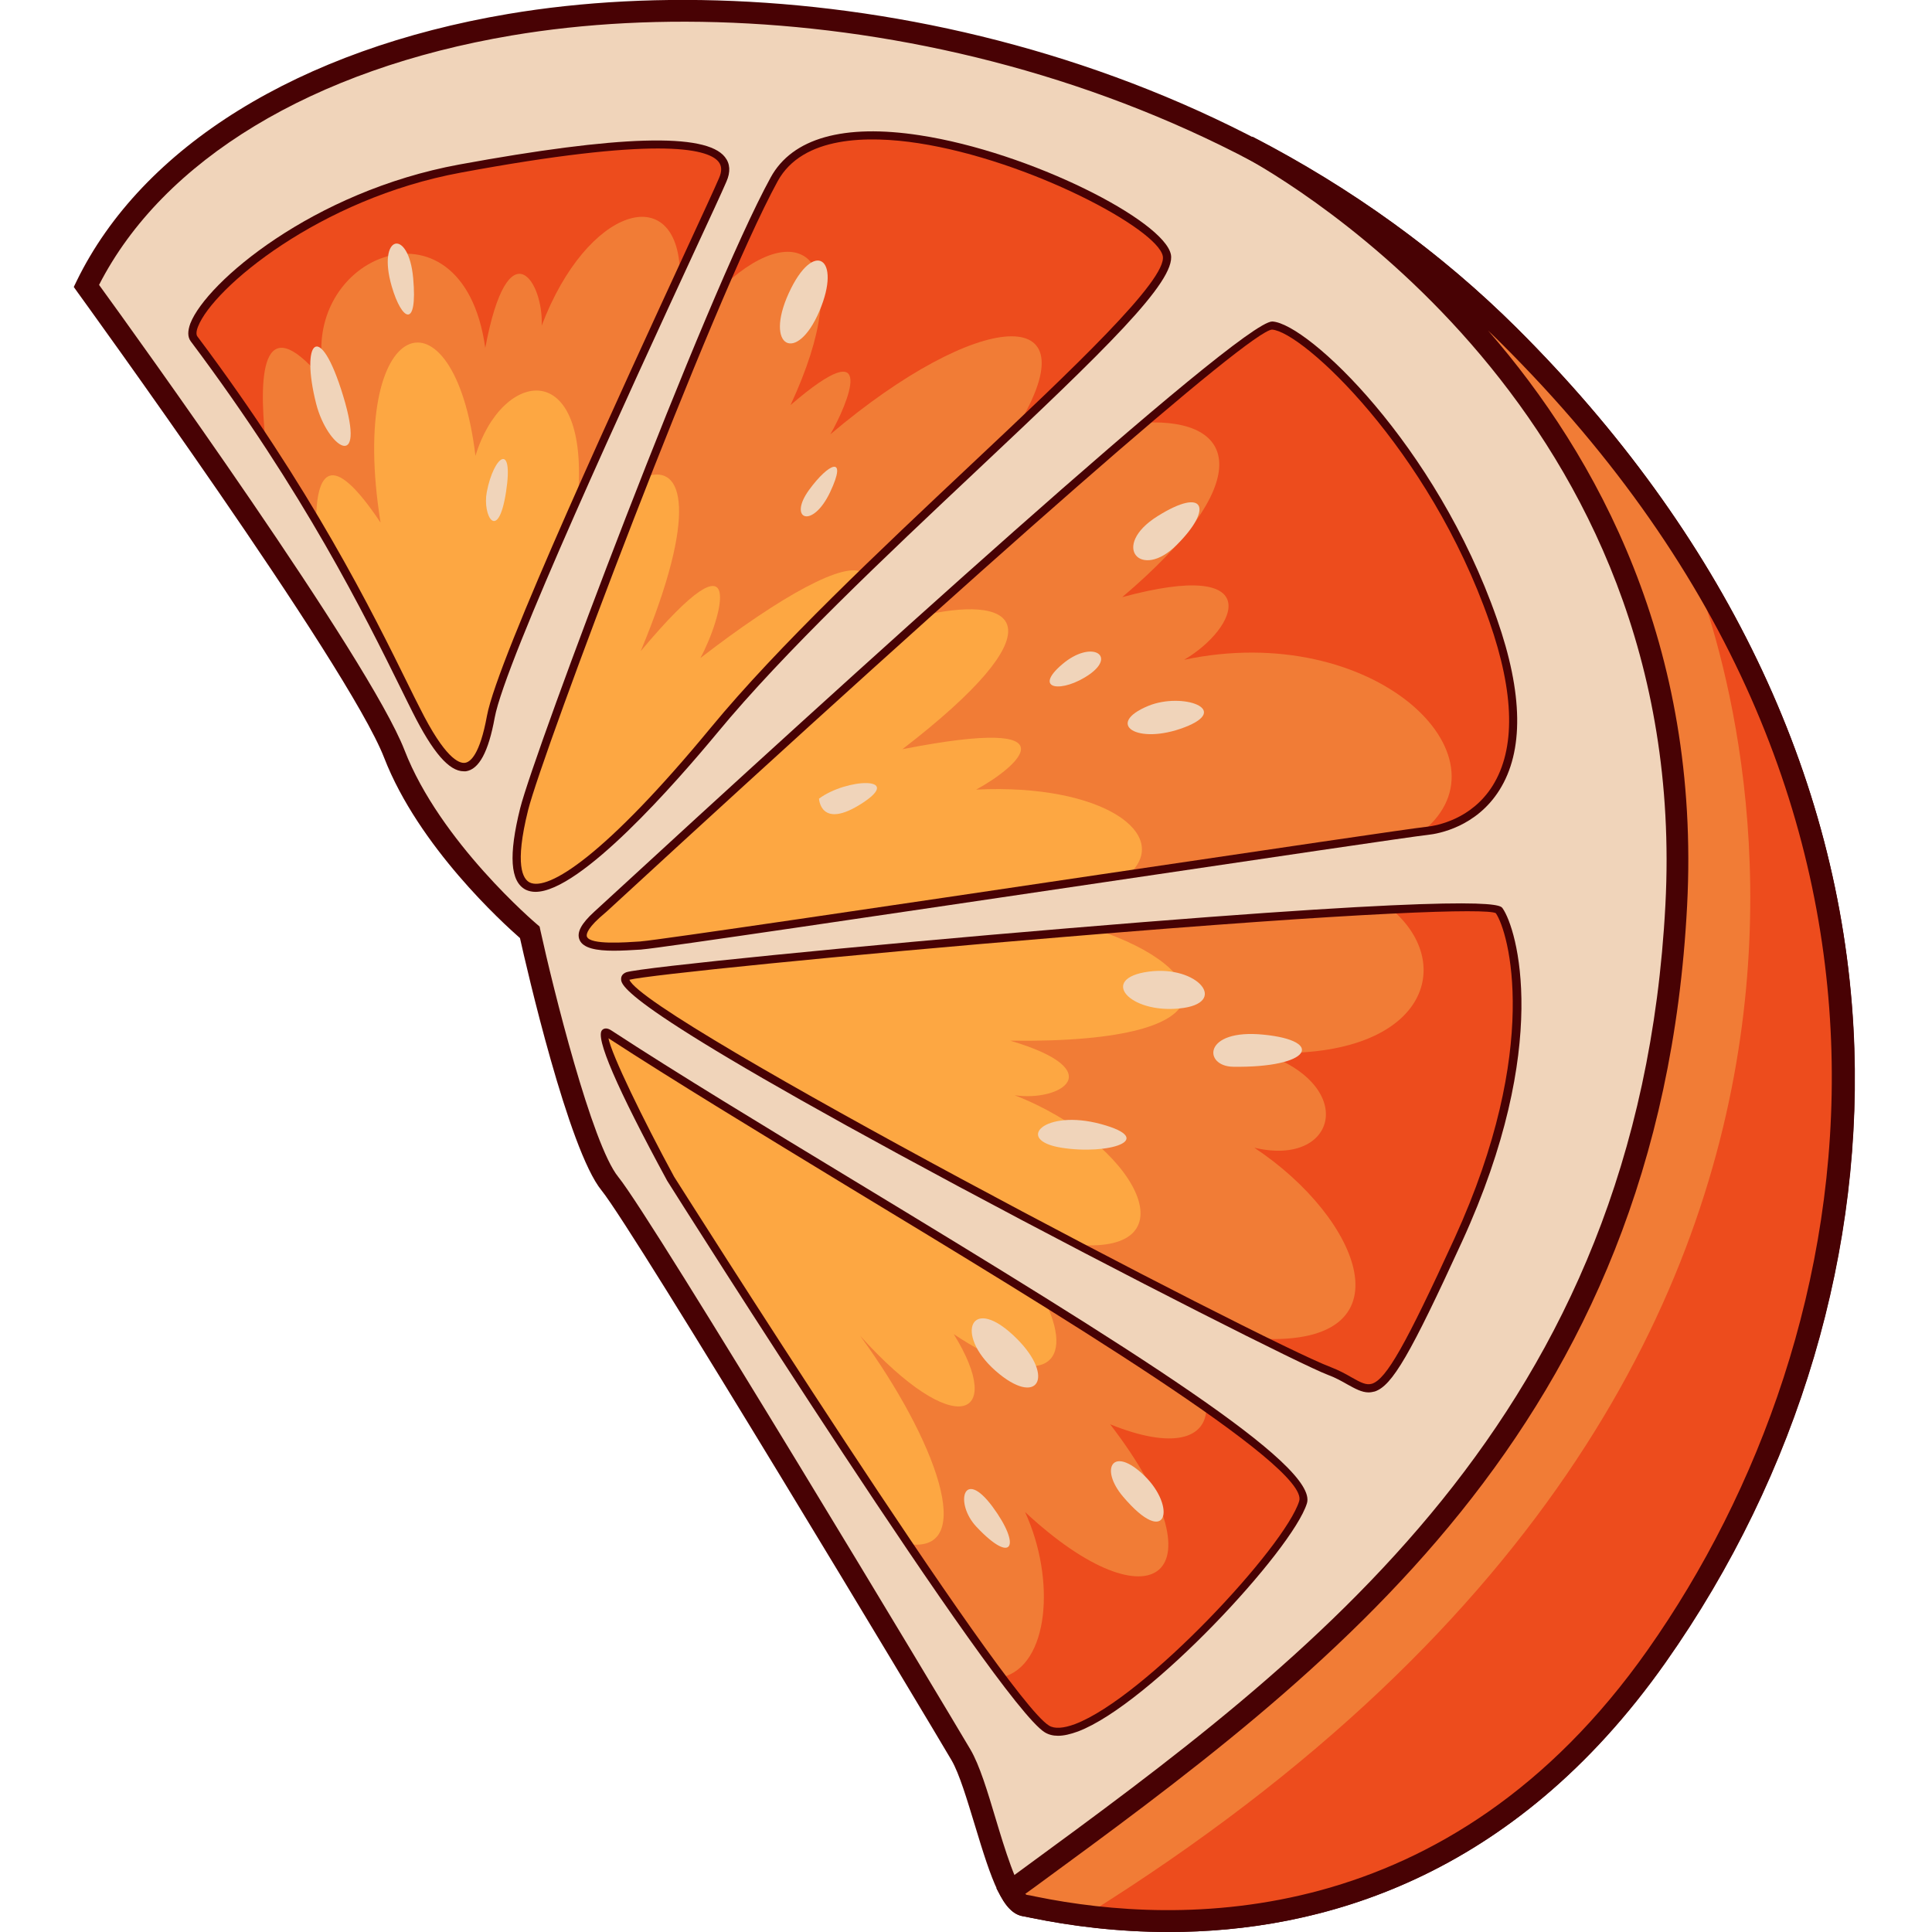 <?xml version="1.0" encoding="utf-8"?>

<svg version="1.1" id="Слой_1" xmlns="http://www.w3.org/2000/svg" xmlns:xlink="http://www.w3.org/1999/xlink" x="0px" y="0px"
	 viewBox="0 0 1024 1024" style="enable-background:new 0 0 1024 1024;" xml:space="preserve">
<style type="text/css">
	.st0{fill:#F0D4BA;}
	.st1{fill:#480204;}
	.st2{fill:#ED4C1D;}
	.st3{fill:#F17C36;}
	.st4{fill:#FDA742;}
</style>
<g>
	<path class="st0" d="M878.1,877.8c-103.4,146.7-241.5,145.8-303.3,137.7c-15.4-2.1-26.1-4.6-30.3-5.3c-0.5-0.1-0.9-0.1-1.2-0.2
		c-2.8-0.3-5.4-3.1-7.8-7.5h-0.1c-9.4-16.8-17.1-56.9-26.2-72.4c-11.4-19.6-168.1-280.7-186-302.7c-18-22-42.5-133.2-42.5-133.2
		s-52.2-44-71.8-94.5C189.4,349,45.8,151.5,45.8,151.5c76.4-157,378-195.9,613.4-75c0.5,0.3,1,0.5,1.6,0.8c0.1,0.1,0.3,0.1,0.4,0.2
		c24.4,12.7,48.1,27,70.7,43.2c23.9,17,46.7,36,67.9,57.1c38,37.8,69.2,76.8,94.3,116.4c0,0,0,0.1,0.1,0.1
		C1024,499.4,988.9,720.6,878.1,877.8z"/>
	<path class="st1" d="M619.5,1024c-27.5,0-52.3-3.3-72.5-7.4c-2.1-0.4-3.6-0.8-4.4-0.9c-11.2-1.4-17.1-19.2-25.9-48.3
		c-4.1-13.4-8.2-27.3-12.4-34.5c-11.1-19-168.1-280.6-185.5-302c-17.5-21.4-39.8-118.4-43.2-133.7c-8.9-7.8-53.7-48.4-72-95.6
		C184.5,352.4,42.5,156.9,41.1,154.9l-2-2.8l1.5-3.1C75.3,77.7,158.6,26.1,269.3,7.4C425.5-19,651.3,22.2,803.8,173.8
		c109.4,108.8,171.2,237.1,178.6,371c6.4,116.6-28.9,236.1-99.6,336.4C801.6,996.4,699.1,1024,619.5,1024z M52.5,151
		c18.4,25.3,143.3,198.6,161.9,246.6c18.8,48.6,69.6,91.8,70.1,92.2l1.5,1.3l0.4,1.9c6.7,30.6,27.3,113.6,41.3,130.8
		c18.2,22.3,175.2,284,186.6,303.4c4.9,8.3,9.1,22.3,13.5,37c4.3,14.3,11.5,38.2,16.4,40.2c0.8,0.1,2.6,0.4,5.2,1
		c75.7,15.5,218.5,19,324.1-130.8C991,707.5,1041.2,426,795.7,182C646.1,33.3,424.5-7.1,271.2,18.8C165.9,36.6,86.4,84.7,52.5,151z"
		/>
	<path class="st2" d="M878.1,877.8c-103.4,146.7-241.5,145.8-303.3,137.7c-17.3-2.3-28.6-5.1-31.5-5.5c-2.8-0.3-5.4-3.1-7.8-7.5
		c153.9-112.9,338.3-242.3,352.9-522.7c9.4-180.4-88.3-295.7-159.2-354.9c-31.1-25.9-57-41.2-66.6-46.5
		c23.9,12.5,47.1,26.6,69.3,42.5c23.9,17,46.7,36,67.9,57.1c38,37.8,69.2,76.8,94.3,116.4c0,0,0,0.1,0.1,0.1
		C1024,499.4,988.9,720.6,878.1,877.8z"/>
	<path class="st2" d="M383.1,95.4c-2.8,6.3-11.2,24.6-22.5,49c-15.3,33.1-35.8,77.7-54.3,119.4c-23.2,52.3-43.3,100.2-46.1,116
		c-6.9,37.9-20.6,34.4-39.6-3.4c-11.4-22.8-27.4-57.1-53.1-100.4c-8-13.4-16.8-27.7-26.8-42.7c-11.2-16.9-23.8-34.9-37.9-53.8
		c-9-12,52.4-73.9,141-90.3C332.4,73.1,394.3,69.6,383.1,95.4z"/>
	<path class="st2" d="M539.3,225.9C539.3,226,539.2,226,539.3,225.9c-25.5,24.2-54.2,50.9-81.8,77.7c-29.4,28.6-57.6,57.4-79,83.4
		c-65.8,79.7-120,119.1-100.7,41.9c4.4-17.4,33.6-97.4,64.7-176.3c14.2-36.2,28.9-72.2,41.7-101.8c10.3-23.8,19.4-43.4,26.2-55.8
		c33.6-61.2,203,15.2,208.1,40.3C620.8,147,585.5,182.2,539.3,225.9z"/>
	<path class="st2" d="M756.5,440.3c-0.5,0.1-1.3,0.2-2.4,0.3c-15,2-80.8,11.7-155.7,22.8c-114.1,16.9-249.2,36.9-258.1,37.6
		c-15.2,1.1-45.5,3.6-23.9-16.2c4.8-4.4,89.1-82.2,174.7-159c41.1-37,82.6-73.7,115.7-101.9c36.3-31,62.5-51.7,67.3-51.4
		c18.4,1,85.7,66.1,117.1,156.1C822.7,418.7,775.8,438.2,756.5,440.3z"/>
	<path class="st2" d="M772.9,657.2c-46.7,101.9-42.3,79.2-68.3,69.4c-4.1-1.6-17.1-7.7-35.8-17.1c-24.7-12.3-59.5-30-97.4-49.8
		c-113.6-59.2-255.1-137-238.7-142.5c7.6-2.5,131.2-14.8,248.6-24.5c58.7-4.8,115.9-9,156.2-10.9c33.5-1.6,55.4-1.7,57.1,0.7
		C802.1,493.5,819.5,555.3,772.9,657.2z"/>
	<path class="st2" d="M690.6,796.1c-8.6,28.2-110.7,135.4-135.7,120.2c-4.2-2.5-12.7-12.5-23.9-27.4c-13.5-17.9-30.9-43-49.5-70.6
		c-57.4-84.9-126.1-193.7-126.1-193.7s-46.7-86-32.6-76.7c59.1,38.6,153.1,93.6,231.3,142.4c32.3,20.2,61.9,39.3,85.2,55.8v0.1
		C672.6,769.6,693.2,787.8,690.6,796.1z"/>
	<path class="st3" d="M306.3,263.9c-23.2,52.3-43.3,100.2-46.1,116c-6.9,37.9-20.6,34.4-39.6-3.4c-11.4-22.8-27.4-57.1-53.1-100.4
		c-8-13.4-16.8-27.7-26.8-42.7c-3.9-37-1.4-72,32.4-29.8c-19.9-66.4,72-106.1,84.1-19.2c12.2-64.9,31-35,29.9-11.8
		c24.1-63.5,72.1-77.1,73.3-28.1C345.3,177.6,324.8,222.1,306.3,263.9z"/>
	<path class="st3" d="M277.8,428.9c4.4-17.4,33.6-97.4,64.7-176.3c14.2-36.2,28.9-72.2,41.7-101.8c40.7-37.3,70.8-13.7,34.8,63.9
		c47.6-41,30,0,21.1,15.5c78.5-66.4,139.6-70.6,99.2-4.2c0,0.1-0.1,0.1-0.1,0.1c-25.4,24.1-54.2,50.8-81.7,77.6
		c-29.4,28.6-57.6,57.4-79,83.4C312.6,466.7,258.5,506.1,277.8,428.9z"/>
	<path class="st3" d="M554.2,690.3c32.3,20.2,61.9,39.3,85.2,55.8v0.1c-0.1,16.2-17.4,22.3-51,8.7c62,80.8,22.1,109.1-45.1,46.5
		c16.5,36,12.6,81.5-12.2,87.6c-13.5-17.9-30.9-43-49.5-70.6c-57.4-84.9-126.1-193.7-126.1-193.7s-46.7-86-32.6-76.7
		C381.9,586.6,475.9,641.5,554.2,690.3z"/>
	<path class="st3" d="M668.1,557.8c52,16.6,41,61.1-3.3,50.5c56.9,37.7,83.1,104.9,4,101.3c-24.7-12.3-59.5-30-97.4-49.8
		c-113.6-59.2-255.1-137-238.7-142.5c7.6-2.5,131.2-14.8,248.6-24.5c58.7-4.8,115.9-9,156.2-10.9
		C772.9,511.8,754.7,562.7,668.1,557.8z"/>
	<path class="st3" d="M754,440.7c-15,2-80.8,11.7-155.7,22.8c-114.1,16.9-249.2,36.9-258.1,37.6c-15.2,1.1-45.5,3.6-23.9-16.2
		c4.8-4.4,89.1-82.2,174.7-159c41.1-37,82.6-73.7,115.7-101.9c49.9-2.4,59.5,32-11.9,92.5c77.5-21,61.2,16.6,32.8,33.2
		C727.8,328.5,803.1,400.9,754,440.7z"/>
	<path class="st4" d="M306.3,263.9c-23.2,52.3-43.3,100.2-46.1,116c-6.9,37.9-20.6,34.4-39.6-3.4c-11.4-22.8-27.4-57.1-53.1-100.4
		c0.3-24.8,7.4-39.3,34.2,0.9c-17.7-110.8,39.1-128.5,50.3-35.4C266.1,195.3,312.6,188.7,306.3,263.9z"/>
	<path class="st4" d="M277.8,428.9c4.4-17.4,33.6-97.4,64.7-176.3c19.6-7,27.7,19-2.9,92.5c57.7-68.9,42.8-16.8,31.6,3.7
		c42.7-33,77.3-52,86.2-45.1c-29.4,28.6-57.6,57.4-79,83.4C312.6,466.7,258.5,506.1,277.8,428.9z"/>
	<path class="st4" d="M554.2,690.3c16.8,35.4-4.7,46.4-48.7,16.8c27.7,44.7,0.7,56.8-49.6,0.9c40,54.8,62.4,115.6,25.6,110.4
		c-57.4-84.9-126.1-193.7-126.1-193.7s-46.7-86-32.6-76.7C381.9,586.6,475.9,641.5,554.2,690.3z"/>
	<path class="st4" d="M535.5,551.6c53.5,15.8,26.6,32.5,2.3,28.9c64.1,25,94.7,84.1,33.5,79.3c-113.6-59.2-255.1-137-238.7-142.5
		c7.6-2.5,131.2-14.8,248.6-24.5C641.6,512.6,659.1,553.1,535.5,551.6z"/>
	<path class="st4" d="M316.4,484.8c4.8-4.4,89.1-82.2,174.7-159c49.5-10.7,70,7.5-12.8,71.3c94.9-18.6,59.6,10.3,39.1,21.4
		c67.5-3.3,104,24,80.9,45c-114.1,16.9-249.2,36.9-258.1,37.6C325.1,502.2,294.7,504.6,316.4,484.8z"/>
	<path class="st1" d="M245.8,408.8c-7.8,0-16.4-10-27.1-31.3c-1.9-3.7-3.8-7.7-6-12.1c-19.2-38.9-51.2-104-111.6-184.5
		c-1.7-2.3-1.7-5.4-0.2-9.5c8.5-21.8,64.9-69.9,142.5-84.2C328,71.7,374,70.3,384.2,83.2c2.8,3.5,3.1,7.9,0.8,13.1
		c-2.3,5.4-8.7,19.2-17.6,38.4c-32.4,70.1-99.8,216-105.2,245.7c-3.3,18.1-8.3,27.4-15.3,28.4C246.6,408.8,246.2,408.8,245.8,408.8z
		 M348.7,78.7c-20.6,0-53.3,3.3-104.5,12.8C169.3,105.3,113,152.6,105,173c-1,2.4-1.1,4.4-0.4,5.3l0,0
		c60.6,80.8,92.8,146.1,112,185.1c2.1,4.3,4.1,8.3,6,12c13.1,26.2,20.6,29.4,23.9,28.9c2.7-0.4,7.8-4.1,11.6-24.9
		c5.5-30.2,73.1-176.4,105.5-246.7c8.8-19.1,15.2-32.9,17.5-38.3c1.6-3.6,1.5-6.5-0.3-8.7C377.8,82,369.1,78.7,348.7,78.7z"/>
	<path class="st1" d="M283.8,472.7c-1.9,0-3.6-0.4-5.1-1.1c-8.3-4.2-9.2-18.3-3-43.2l0,0c7.6-30.2,98.1-271.2,132.8-334.4
		c11.4-20.8,38.7-28.5,79-22.3c58.8,9,129.5,45.3,133.1,63.2c2.8,14.2-35.3,50.9-103,114.6c-47.7,44.9-101.9,95.9-137.4,138.9
		C358.3,414.8,307.7,472.7,283.8,472.7z M279.9,429.4L279.9,429.4c-7.3,29.3-2.7,36.5,0.8,38.3c9.7,4.9,40-14.1,96.1-82.1
		c35.7-43.3,90-94.3,137.8-139.3c53.6-50.4,104.2-98.1,101.7-110.6c-2.9-14.4-70.6-50.7-129.5-59.8c-26.7-4.1-61.4-3.9-74.6,20.1
		C377.7,159.1,287.4,399.3,279.9,429.4z"/>
	<path class="st1" d="M325.3,503.9c-9.1,0-16.2-1.3-18.1-5.7c-1.7-3.9,0.8-8.6,7.8-15l0,0l3.6-3.3
		c125.7-115.7,338.7-309.5,355.7-309.5c0,0,0.1,0,0.1,0c18.8,1.1,86.7,65.1,119,157.6c13.9,39.6,14.3,70.2,1.3,90.8
		c-12.2,19.4-32.1,23.1-37.9,23.7c-8.4,0.9-88,12.7-172.3,25.2c-110.3,16.3-235.4,34.9-244,35.5l-0.8,0.1
		C334.6,503.6,329.7,503.9,325.3,503.9z M317.8,486.4c-7.4,6.7-7,9.4-6.7,10.1c1.9,4.4,20.3,3,28.2,2.5l0.8-0.1
		c8.5-0.6,133.4-19.1,243.7-35.5c88-13,163.9-24.3,172.5-25.2c5.3-0.6,23.6-3.9,34.8-21.7c12.2-19.5,11.7-48.8-1.7-87.1
		c-32-91.7-99.1-153.7-115.2-154.7c-11.4,0.5-146.6,118.7-352.6,308.4L317.8,486.4z"/>
	<path class="st1" d="M725.4,738c-3.7,0-7.2-2-11.2-4.2c-3-1.7-6.3-3.6-10.4-5.1c-12.4-4.6-105.3-51.4-196.4-100.2
		c-178.4-95.6-178.2-106.2-178.2-109.7c0-0.8,0.3-2.6,2.8-3.5l0,0c7.6-2.5,123.5-14.1,234.1-23.3c224.5-18.8,228.9-12.6,230.3-10.6
		c7.6,10.8,26.2,72.6-21.5,176.7c-27.5,60-37,76.3-46.2,79.4C727.5,737.8,726.4,738,725.4,738z M333.6,519.3
		c8.2,20.5,335.6,191.7,371.7,205.3c4.4,1.7,7.9,3.6,11,5.4c5.1,2.9,7.9,4.3,10.9,3.4c7.6-2.5,17.8-20.5,43.7-77
		c46.3-101.3,28.7-162.7,21.9-172.4c-4.7-2.6-67.8-0.9-230,12.7C445.2,506.4,342.6,516.9,333.6,519.3z"/>
	<path class="st1" d="M560.8,920c-2.7,0-5-0.6-7-1.8c-25.1-15.3-193.1-281.1-200.2-292.4c-26.8-49.4-38.4-76.3-34.4-79.9
		c0.8-0.8,2.4-1.4,4.9,0.3c34.4,22.5,80.3,50.3,128.8,79.7c148.9,90.2,246,150.8,239.8,170.9c-7.6,24.6-83.5,106.6-121.3,120.9
		C567.3,919.2,563.8,920,560.8,920z M322.5,550.3c1.7,8.8,18.2,42.8,34.8,73.4c1.7,2.6,174.5,276.1,198.7,290.9
		c2.9,1.8,7.6,1.5,13.8-0.8c37.1-14.1,111.4-94.2,118.8-118.2c5.7-18.4-129.4-100.2-237.9-165.9
		C402.4,600.3,356.9,572.7,322.5,550.3z"/>
	<path class="st3" d="M574.8,1015.5c-15.4-2.1-26.1-4.6-30.3-5.3c-0.5-0.1-0.9-0.1-1.2-0.2c-2.8-0.3-5.4-3.1-7.8-7.5
		c153.9-112.9,338.3-242.3,352.9-522.7c9.4-180.4-88.3-295.7-159.2-354.9l2.7-4c23.9,17,46.7,36,67.9,57.1
		c38,37.8,69.2,76.8,94.3,116.4c0,0,0,0.1,0.1,0.1C900.1,307.8,1072.2,705.6,574.8,1015.5z"/>
	<path class="st1" d="M619.4,1024c-27.5,0-52.2-3.3-72.3-7.4c-2.2-0.4-3.7-0.8-4.5-0.9c-4.6-0.6-8.6-4-12.1-10.5l-2.4-4.4l13.5-9.9
		c153.2-112.2,326.9-239.4,341.1-511.4C896.3,218.8,682.8,95.8,658.4,82.6l5.4-10.2c52.8,27.3,99.9,61.4,140,101.3
		c109.4,108.8,171.2,237.1,178.5,371c6.4,116.6-28.9,236.1-99.6,336.3l0,0C801.6,996.4,699,1024,619.4,1024z M543.4,1003.8
		c0.5,0.4,0.7,0.5,0.7,0.5c0.8,0.1,2.6,0.4,5.2,1c75.7,15.4,218.6,18.9,324-130.8C991,707.5,1041.2,426,795.7,182
		c-2.3-2.3-4.7-4.6-7-6.8c58.1,66.8,112.7,167.1,105.5,304.9c-14.5,277.4-190.5,406.4-345.8,520.1L543.4,1003.8z"/>
	<path class="st0" d="M167.6,214.1c-8.5-33.3,1.7-45.6,14.3-4.2S173.5,237.2,167.6,214.1z"/>
	<path class="st0" d="M207.6,151.7c-7.9-27.4,9-31.2,11.4-4.2S213,170.3,207.6,151.7z"/>
	<path class="st0" d="M258,260.8c3.7-19.3,14.4-27.1,10.2,0S255.6,273.4,258,260.8z"/>
	<path class="st0" d="M418.1,155.3c13.2-28.8,28.2-18.6,16.2,9.6S404.9,184.1,418.1,155.3z"/>
	<path class="st0" d="M428.8,259.7c10.4-14.3,20.6-18.8,11.2,1.1S417.5,275.3,428.8,259.7z"/>
	<path class="st0" d="M434.1,423.3c14.5-10.8,45.1-12,22.9,2.4C434.8,440.1,434.1,423.3,434.1,423.3z"/>
	<path class="st0" d="M563.1,352c15.2-12.9,28.8-4.8,14.4,5.4C563.1,367.5,546.9,365.7,563.1,352z"/>
	<path class="st0" d="M613.5,273.6c25.2-15.8,29.5-4.1,10.3,15.1C604.7,308,588.3,289.4,613.5,273.6z"/>
	<path class="st0" d="M608.7,374.1c17.9-7.3,44.2,1.8,19.1,11.4C602.7,395.1,585.3,383.7,608.7,374.1z"/>
	<path class="st0" d="M608.7,515c26.4-3.6,43,16.9,16.4,19.5C598.5,537.2,582.3,518.6,608.7,515z"/>
	<path class="st0" d="M562.5,608.3c25,4,51.2-4.3,21.1-12.5C553.5,587.6,537.5,604.3,562.5,608.3z"/>
	<path class="st0" d="M653.6,565.4c-15.9-0.2-16.2-20.3,16.2-17C702.2,551.6,695,566,653.6,565.4z"/>
	<path class="st0" d="M539.1,709.7c20.2,20.3,10.9,36.4-11.4,16.9C505.5,707.1,514.5,685,539.1,709.7z"/>
	<path class="st0" d="M517.6,809.3c-11.7-12.3-7.2-31.8,8.4-10.8C541.5,819.5,536.7,829.6,517.6,809.3z"/>
	<path class="st0" d="M595.2,793.2c-12.5-14.8-5.5-27.4,11.4-11S619,821.3,595.2,793.2z"/>
</g>
</svg>
